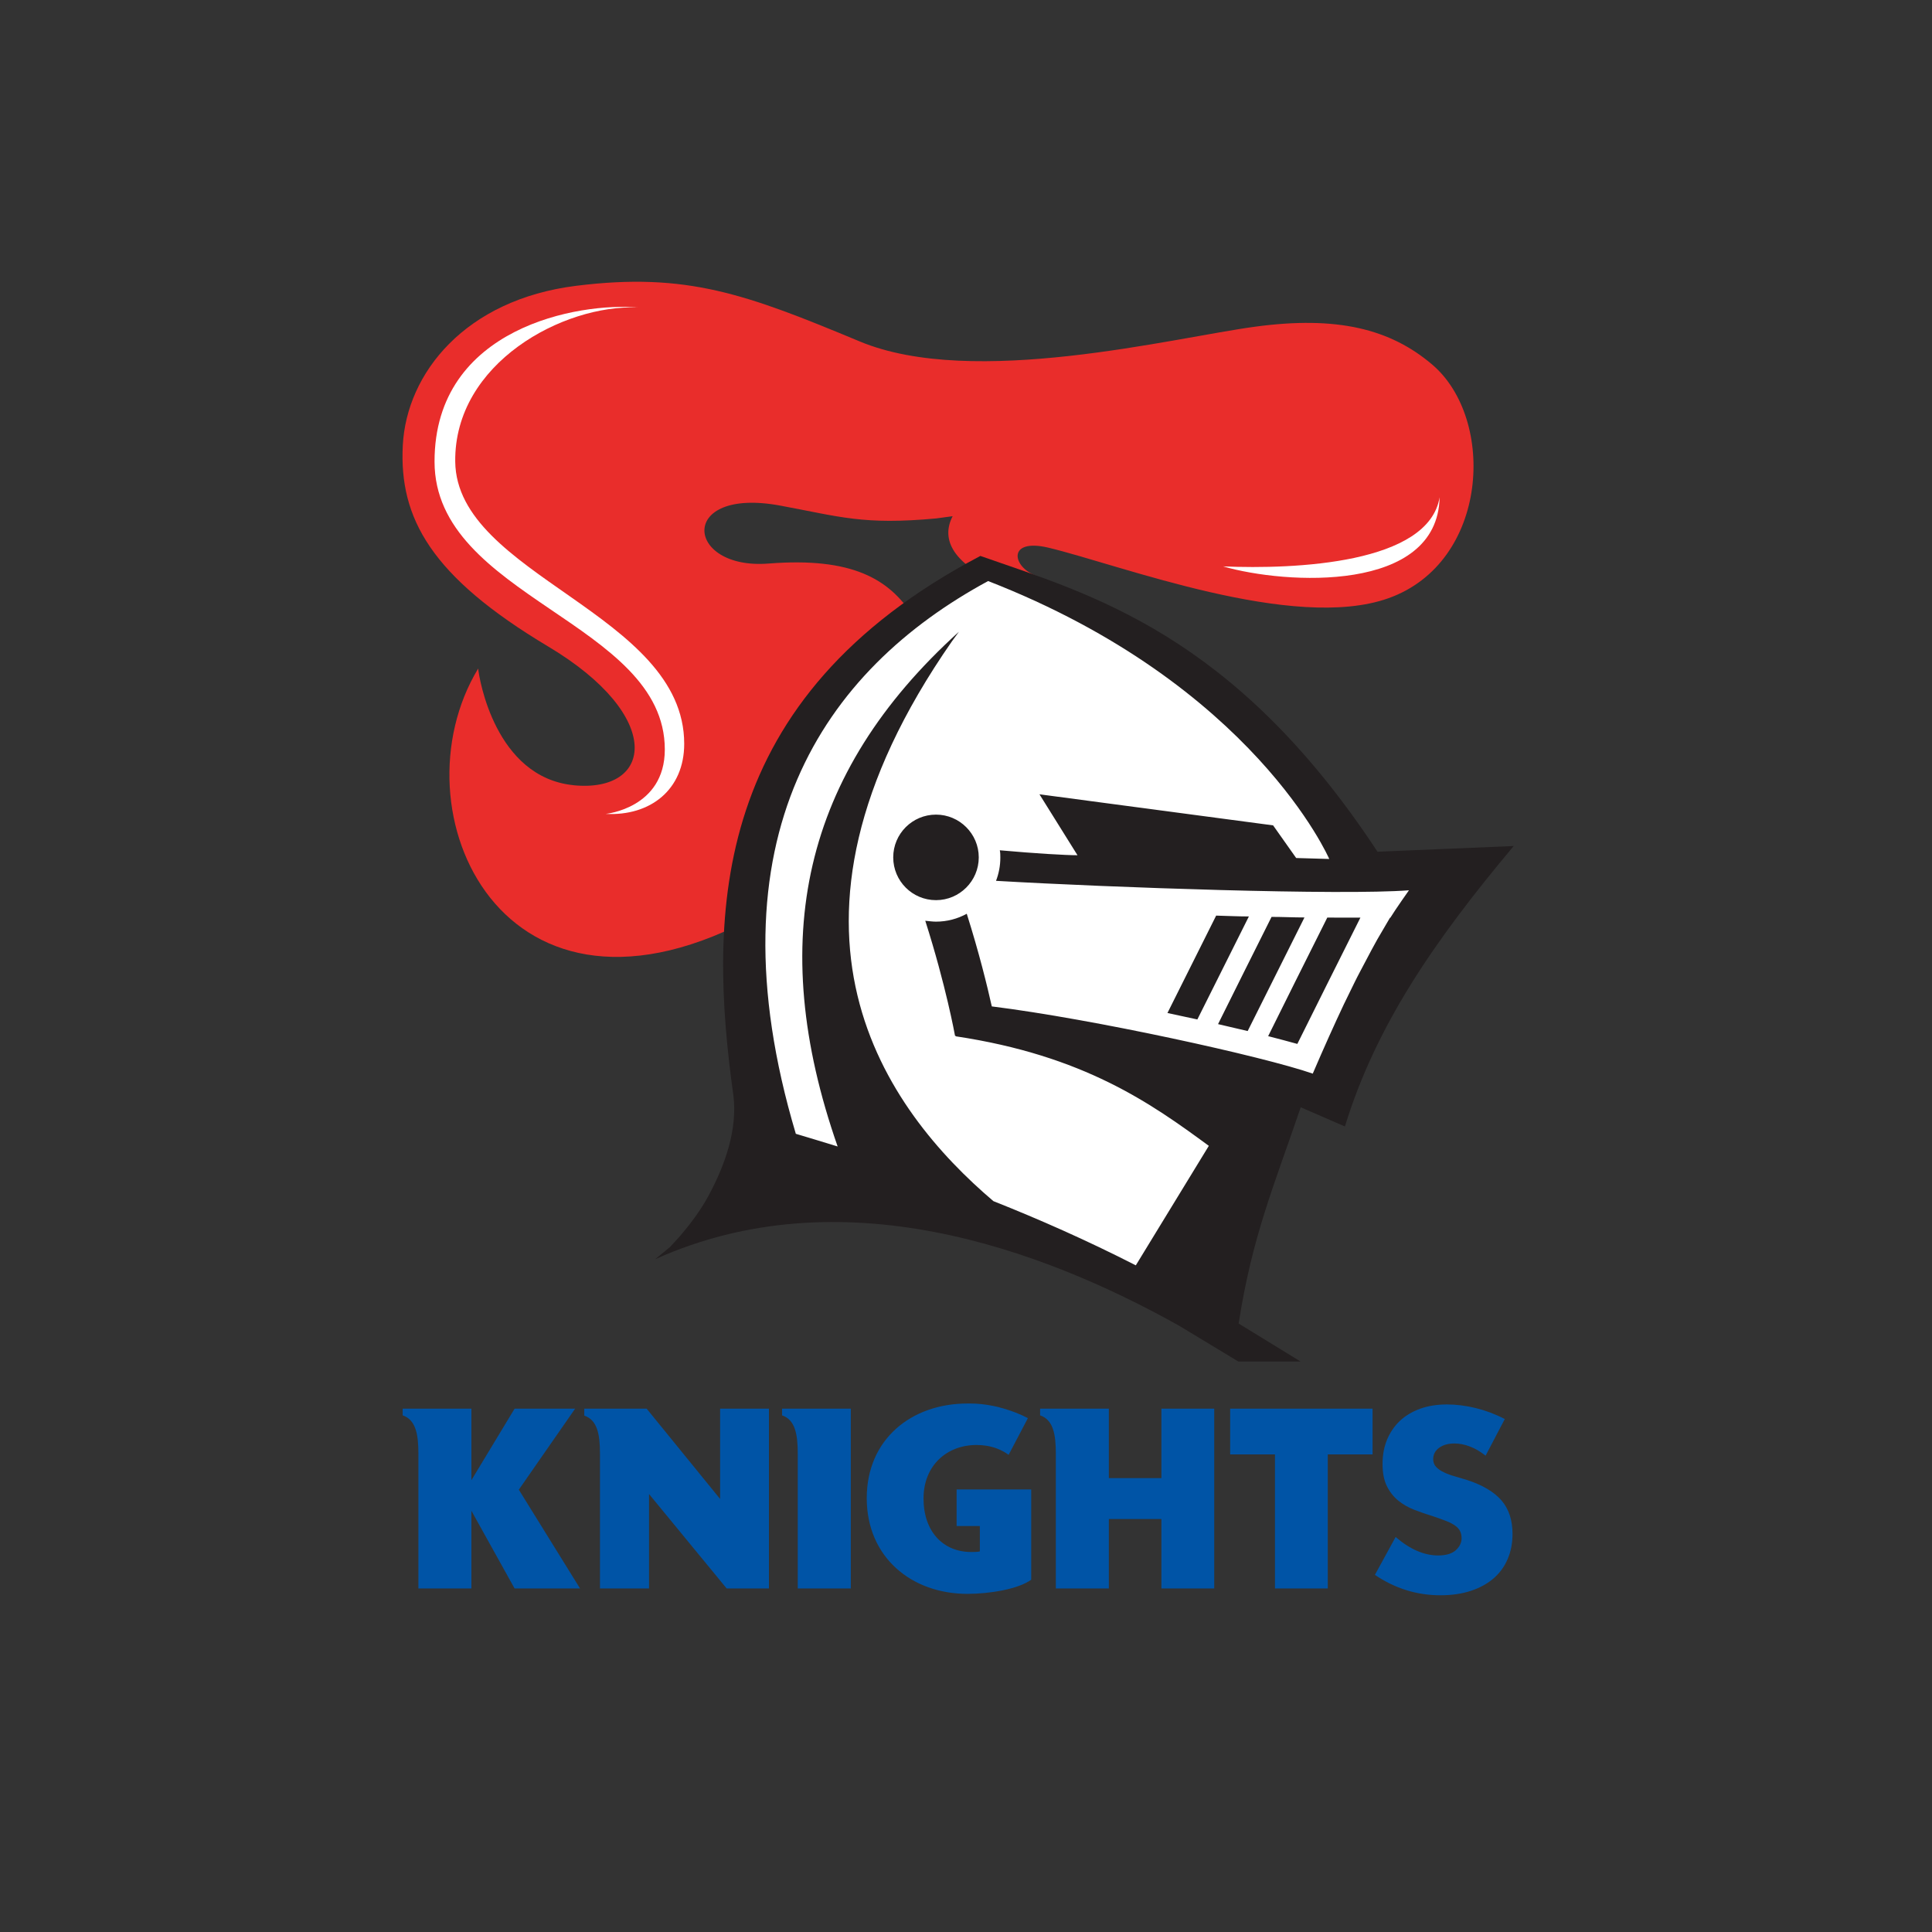 <?xml version="1.0" encoding="UTF-8"?>
<svg width="48px" height="48px" viewBox="0 0 48 48" version="1.1" xmlns="http://www.w3.org/2000/svg" xmlns:xlink="http://www.w3.org/1999/xlink">
    <rect x="0" y="0" width="48" height="48" fill="#333333" stroke="none"/>
    <title>Teams/NRL/NEW</title>
    <g id="Teams/NRL/NEW" stroke="none" stroke-width="1" fill="none" fill-rule="evenodd">
        <g id="Newcastle_Knights_logo" transform="translate(10, 7)" fill-rule="nonzero">
            <path d="M26.909,29.166 C26.779,29.063 26.647,28.986 26.516,28.937 C26.385,28.887 26.258,28.863 26.135,28.863 C25.98,28.863 25.853,28.898 25.755,28.97 C25.658,29.041 25.607,29.135 25.607,29.25 C25.607,29.329 25.632,29.395 25.681,29.446 C25.731,29.498 25.795,29.543 25.875,29.58 C25.954,29.619 26.045,29.652 26.144,29.679 C26.244,29.707 26.344,29.737 26.443,29.768 C26.835,29.896 27.122,30.066 27.304,30.278 C27.487,30.49 27.578,30.767 27.578,31.109 C27.578,31.339 27.538,31.547 27.457,31.734 C27.378,31.921 27.261,32.081 27.108,32.214 C26.954,32.347 26.766,32.45 26.543,32.524 C26.32,32.598 26.067,32.634 25.785,32.634 C25.2,32.634 24.658,32.465 24.159,32.127 L24.674,31.186 C24.854,31.341 25.032,31.456 25.209,31.532 C25.384,31.607 25.558,31.645 25.73,31.645 C25.926,31.645 26.072,31.601 26.169,31.515 C26.264,31.427 26.313,31.328 26.313,31.217 C26.313,31.15 26.299,31.091 26.276,31.041 C26.251,30.992 26.21,30.945 26.153,30.904 C26.095,30.863 26.021,30.823 25.928,30.788 C25.837,30.752 25.725,30.712 25.594,30.668 C25.439,30.621 25.286,30.568 25.137,30.51 C24.988,30.453 24.855,30.376 24.738,30.281 C24.621,30.185 24.527,30.066 24.456,29.921 C24.384,29.776 24.349,29.592 24.349,29.37 C24.349,29.147 24.387,28.946 24.462,28.765 C24.538,28.585 24.644,28.429 24.781,28.3 C24.918,28.172 25.086,28.071 25.285,27.999 C25.483,27.928 25.705,27.893 25.95,27.893 C26.18,27.893 26.419,27.923 26.668,27.984 C26.918,28.046 27.157,28.136 27.386,28.256 L26.909,29.166 Z M15.62,30.005 L15.62,32.248 C15.294,32.484 14.577,32.599 14.035,32.599 C12.641,32.599 11.534,31.685 11.534,30.222 C11.534,28.758 12.641,27.87 14.035,27.87 C14.035,27.87 14.035,27.87 14.035,27.87 C14.058,27.869 14.081,27.87 14.106,27.87 C14.286,27.87 14.473,27.889 14.666,27.928 C14.719,27.941 14.771,27.95 14.823,27.962 L14.823,27.963 C14.856,27.977 14.889,27.981 14.92,27.99 C15.133,28.051 15.34,28.13 15.538,28.233 L15.059,29.145 C14.878,29.012 14.684,28.95 14.521,28.921 C14.434,28.907 14.348,28.9 14.263,28.9 C13.528,28.9 12.945,29.405 12.945,30.23 C12.945,31.048 13.429,31.559 14.129,31.559 C14.181,31.559 14.286,31.559 14.344,31.545 L14.344,30.913 L13.767,30.913 L13.767,30.005 L15.62,30.005 Z M1.712,32.465 L0.395,32.465 L0.395,29.11 C0.395,28.624 0.325,28.272 0.004,28.164 L0.004,27.998 L1.712,27.998 L1.712,29.774 L2.785,27.998 L4.289,27.998 L2.89,30.011 L4.411,32.465 L2.785,32.465 L1.712,30.535 L1.712,32.465 Z M11.138,32.465 L9.82,32.465 L9.82,29.11 C9.82,28.624 9.75,28.272 9.43,28.164 L9.43,27.998 L11.138,27.998 L11.138,32.465 Z M24.101,29.135 L22.988,29.135 L22.988,32.465 L21.676,32.465 L21.676,29.135 L20.563,29.135 L20.563,27.998 L24.101,27.998 L24.101,29.135 Z M17.549,32.465 L16.232,32.465 L16.232,29.11 C16.232,28.624 16.162,28.272 15.841,28.164 L15.841,27.998 L17.549,27.998 L17.549,29.723 L18.855,29.723 L18.855,27.998 L20.167,27.998 L20.167,32.465 L18.855,32.465 L18.855,30.739 L17.549,30.739 L17.549,32.465 Z M6.125,32.465 L4.906,32.465 L4.906,29.11 C4.906,28.624 4.836,28.279 4.516,28.17 L4.516,27.998 L6.066,27.998 L7.891,30.241 L7.891,27.998 L9.104,27.998 L9.104,32.465 L8.054,32.465 L6.125,30.119 L6.125,32.465 Z" id="path11404" fill="#0054A6"></path>
            <path d="M4.257,12.51 C6.22,12.7 6.531,10.8 3.618,9.061 C0.705,7.321 -0.084,5.872 0.007,4.069 C0.1,2.265 1.563,0.445 4.312,0.101 C7.061,-0.242 8.539,0.307 11.36,1.483 C14.182,2.66 19.156,1.388 21.188,1.116 C23.22,0.842 24.541,1.172 25.581,2.056 C27.175,3.41 26.992,6.975 24.495,7.863 C22.137,8.703 17.825,7.032 16.052,6.608 C15.014,6.359 15.139,7.095 15.762,7.313 L14.989,7.571 C13.646,7.03 13.373,6.394 13.668,5.825 L13.26,5.88 C11.447,6.048 10.871,5.837 9.387,5.562 C6.824,5.086 7.018,7.166 9.096,7.001 C11.179,6.838 12.088,7.39 12.672,8.288 C9.227,11.294 8.858,15.717 8.858,15.717 C2.49,19.236 -0.255,13.138 1.88,9.61 C1.901,9.837 2.296,12.318 4.257,12.509 L4.257,12.51 Z" id="path11406" fill="#E92D2B"></path>
            <path d="M20.71,25.888 L20.71,26.425 C17.248,24.555 13.153,21.888 7.436,23.675 L7.543,23.515 L8.751,21.828 C7.96,17.138 7.123,11.022 14.47,7.206 C17.122,8.126 20.611,9.046 24.098,14.287 L27.4,14.148 C25.446,16.448 24.051,18.471 23.307,20.861 L22.237,20.401 C21.586,22.285 21.122,23.022 20.795,25.138 L20.71,25.888 Z M5.842,0.64 C4,0.562 1.283,2.016 1.31,4.468 C1.34,7.301 6.999,8.239 6.999,11.48 C6.999,12.62 6.156,13.28 5.048,13.221 C5.048,13.221 6.517,13.082 6.517,11.621 C6.517,8.461 0.796,7.846 0.796,4.467 C0.796,1.116 4.413,0.512 5.842,0.64 L5.842,0.64 Z M25.767,5.354 C25.719,7.74 21.941,7.522 20.388,7.072 C22.182,7.147 25.495,7.006 25.767,5.354 Z" id="path11408" fill="#FFFFFF"></path>
            <path d="M24.224,14.161 C20.647,8.721 17.073,7.766 14.357,6.812 C7.651,10.339 7.582,15.648 8.223,20.23 C8.319,21.054 8.029,21.917 7.605,22.704 C7.403,23.081 7.124,23.442 6.897,23.708 L6.646,23.982 L6.278,24.285 C10.878,22.215 15.831,24.002 19.286,25.932 L20.767,26.827 L22.311,26.827 L22.313,26.827 L20.774,25.883 C21.109,23.719 21.655,22.453 22.316,20.51 L23.414,20.987 C24.176,18.506 25.605,16.406 27.608,14.019 L24.224,14.161 Z M24.535,15.799 L24.218,16.341 C24.171,16.425 24.123,16.513 24.075,16.602 L23.789,17.143 C23.743,17.228 23.7,17.315 23.656,17.403 L23.391,17.945 C23.147,18.462 22.891,19.031 22.615,19.674 C21.382,19.246 17.173,18.319 14.641,18.004 C14.528,17.498 14.327,16.676 14.019,15.702 C13.792,15.827 13.531,15.898 13.254,15.898 C13.164,15.898 13.075,15.884 12.988,15.876 C13.502,17.486 13.724,18.715 13.727,18.732 L13.741,18.732 C13.742,18.732 13.741,18.746 13.741,18.746 C16.934,19.225 18.603,20.418 20.033,21.468 L18.219,24.437 C16.997,23.812 15.793,23.283 14.681,22.842 C12.037,20.593 8.661,16.1 13.653,8.93 L13.824,8.696 C9.939,12.211 9.02,16.363 10.811,21.484 C10.389,21.353 10.037,21.249 9.772,21.169 C7.574,13.797 10.468,9.645 14.55,7.436 C21.152,10.007 23.025,14.341 23.025,14.341 L22.203,14.317 L21.63,13.506 L15.825,12.734 L16.77,14.248 C16.481,14.248 15.732,14.205 14.84,14.125 C14.853,14.185 14.853,14.247 14.853,14.308 C14.853,14.511 14.815,14.705 14.746,14.884 C17.626,15.052 23.337,15.248 25.005,15.119 C25.005,15.119 24.671,15.591 24.541,15.803 L24.535,15.799 Z M22.975,15.799 C22.482,16.783 21.847,18.053 21.507,18.743 C21.772,18.811 22.016,18.876 22.232,18.936 C22.597,18.199 23.25,16.894 23.799,15.798 C23.658,15.798 23.512,15.798 23.356,15.798 C23.232,15.798 23.104,15.797 22.975,15.797 L22.975,15.799 Z M21.591,15.781 C21.161,16.639 20.621,17.72 20.262,18.444 C20.517,18.502 20.763,18.56 20.998,18.616 C21.376,17.856 21.931,16.746 22.409,15.794 C22.144,15.794 21.871,15.78 21.591,15.78 L21.591,15.781 Z M20.215,15.748 C19.833,16.509 19.361,17.453 19.005,18.168 C19.257,18.222 19.505,18.275 19.748,18.328 C20.119,17.583 20.605,16.612 21.028,15.769 C20.76,15.769 20.489,15.755 20.215,15.748 L20.215,15.748 Z M13.255,15.364 C12.667,15.364 12.192,14.889 12.192,14.301 C12.192,13.715 12.667,13.239 13.255,13.239 C13.839,13.239 14.317,13.715 14.317,14.301 C14.317,14.889 13.839,15.364 13.255,15.364 Z" id="path11410" fill="#231F20"></path>
        </g>
    </g>
</svg>